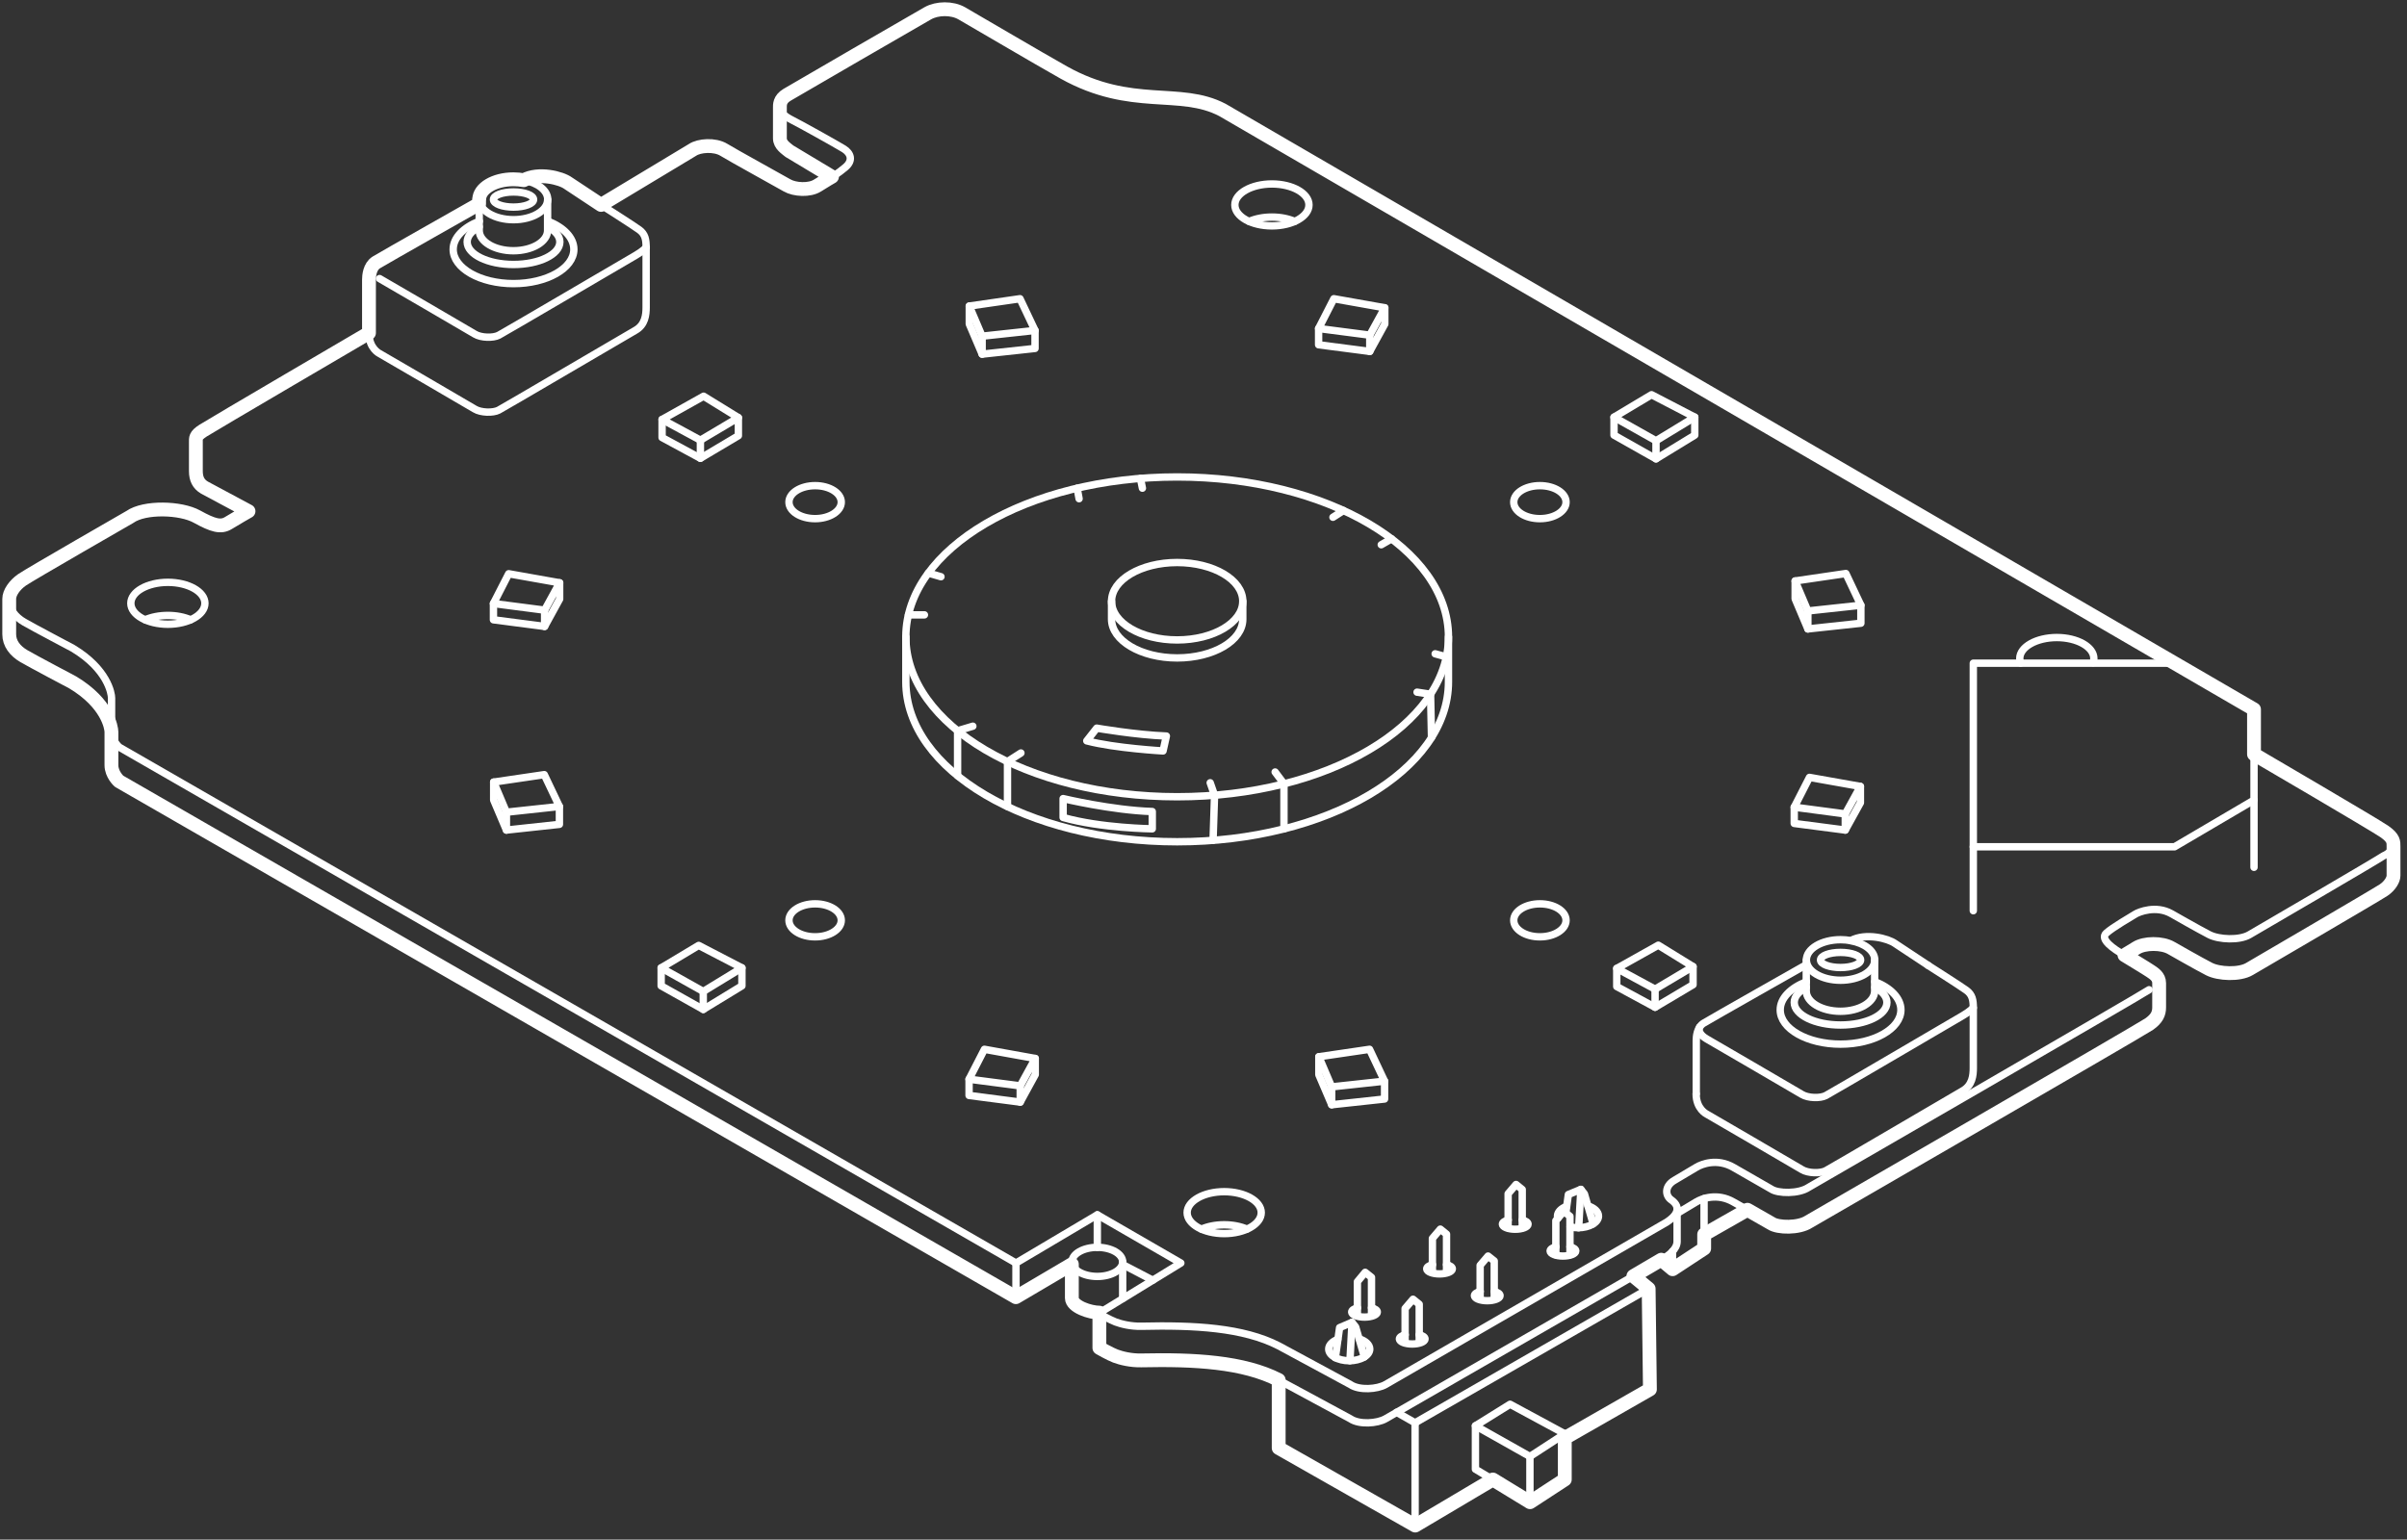 <svg xmlns="http://www.w3.org/2000/svg" width="261" height="167" fill="none" viewBox="0 0 261 167"><rect x="0" y="0" width="261" height="167" fill="#333333" stroke="none"/><path stroke="#fff" stroke-linecap="round" stroke-linejoin="round" stroke-width=".8" d="M57.86 21.643C57.86 22.09 56.89 22.463 55.683 22.463C54.476 22.463 53.506 22.103 53.506 21.643C53.506 21.183 54.476 20.823 55.683 20.823C56.89 20.823 57.86 21.183 57.86 21.643Z"/><path stroke="#fff" stroke-linecap="round" stroke-linejoin="round" stroke-width=".8" d="M59.402 24.601C60.211 25.035 60.709 25.607 60.709 26.241C60.709 27.595 58.457 28.688 55.683 28.688C52.909 28.688 50.657 27.595 50.657 26.241C50.657 25.607 51.155 25.035 51.964 24.601"/><path stroke="#fff" stroke-linecap="round" stroke-linejoin="round" stroke-width=".8" d="M59.39 23.98C61.106 24.65 62.226 25.768 62.226 27.048C62.226 29.098 59.29 30.763 55.683 30.763C52.076 30.763 49.14 29.098 49.14 27.048C49.14 25.781 50.26 24.663 51.976 23.992"/><path stroke="#fff" stroke-linecap="round" stroke-linejoin="round" stroke-width=".8" d="M56.79 19.544C58.295 19.817 59.39 20.65 59.39 21.631C59.39 22.849 57.723 23.83 55.683 23.83C53.643 23.83 51.976 22.849 51.976 21.631"/><path stroke="#fff" stroke-linecap="round" stroke-linejoin="round" stroke-width="1.5" d="M51.964 21.644C51.964 20.426 53.63 19.445 55.671 19.445C56.056 19.445 56.429 19.482 56.79 19.544C58.407 18.674 60.845 19.308 61.604 19.867L65.174 22.228L75.101 16.252C75.797 15.78 77.489 15.631 78.497 16.252C79.504 16.873 84.505 19.619 85.338 20.103C86.172 20.588 87.776 20.675 88.635 20.128C89.493 19.581 90.214 19.171 90.214 19.171L85.599 16.401C85.264 16.115 84.567 15.705 84.567 15.009V11.717C84.567 11.382 84.517 10.785 85.338 10.288C86.159 9.791 99.569 2.027 100.601 1.443C101.634 0.859 103.238 0.846 104.283 1.443C105.328 2.039 112.63 6.338 115.354 7.866C122.718 11.978 127.918 9.493 132.558 11.928L244.411 76.942V81.812C244.411 81.812 257.522 89.477 258.555 90.198C259.587 90.918 259.538 91.341 259.538 91.825V94.981C259.538 95.416 259.152 96.074 258.48 96.534C257.809 96.994 243.914 105.106 243.914 105.106C242.832 105.752 240.593 105.653 239.535 105.106C238.465 104.56 235.443 102.833 235.443 102.833C234.435 102.237 232.52 102.261 231.636 102.833L230.368 103.603C230.368 103.603 232.855 105.106 233.191 105.343C233.527 105.579 234.124 105.914 234.124 106.635V109.268C234.124 109.939 233.888 110.486 233.042 111.082C232.196 111.679 196.135 132.513 196.135 132.513C195.052 133.234 192.789 133.184 192.067 132.7L189.48 131.221L184.79 133.892V135.42L181.369 137.669L180.138 136.638L177.115 138.415L178.769 139.781L178.906 150.702L169.676 155.982V160.479L165.907 162.939L161.877 160.479L153.456 165.473L138.653 157.063V149.683C134.822 147.72 129.51 147.434 123.751 147.558C122.631 147.583 121.574 147.322 120.952 147.086C120.33 146.85 119.21 146.204 119.21 146.204V142.378C118.203 142.378 116.225 141.732 116.225 140.8V137.122L110.155 140.701L12.917 84.744C12.917 84.744 12.083 84.023 12.083 82.98V79.402C12.083 78.93 11.673 76.296 7.891 74.022C7.891 74.022 3.587 71.749 2.605 71.177C1.622 70.606 1 69.786 1 68.792L1 64.965C1 64.294 1.572 63.462 2.393 62.891C3.214 62.319 14.086 56.07 14.086 56.07C15.678 54.939 19.609 55.063 21.351 56.033C23.105 57.002 23.95 57.238 24.771 56.728C25.592 56.219 26.948 55.449 26.948 55.449L22.172 52.889C21.512 52.504 21.239 51.92 21.239 51.1V47.994C21.239 47.522 21.164 47.261 22.01 46.715C22.856 46.168 40.01 36.117 40.01 36.117V30.328C40.01 29.943 40.084 28.912 40.806 28.464C41.527 28.017 51.951 22.116 51.951 22.116V21.606L51.964 21.644Z"/><path stroke="#fff" stroke-linecap="round" stroke-linejoin="round" stroke-width=".8" d="M169.676 155.522L165.895 157.982L159.986 154.652"/><path stroke="#fff" stroke-linecap="round" stroke-linejoin="round" stroke-width=".8" d="M1.012 65.09C1.012 66.071 1.634 66.904 2.617 67.475C3.6 68.047 7.904 70.32 7.904 70.32C11.685 72.594 12.096 75.24 12.096 75.7V79.278C12.096 80.309 12.929 81.042 12.929 81.042L110.167 136.999L118.986 131.768L128.042 136.999L119.223 142.403"/><path stroke="#fff" stroke-linecap="round" stroke-linejoin="round" stroke-width=".8" d="M119.21 142.502C119.21 142.502 120.33 143.148 120.952 143.384C121.574 143.62 122.631 143.881 123.751 143.856C129.51 143.72 134.809 144.006 138.653 145.981L146.427 150.18C147.398 150.839 149.338 150.69 150.234 150.18C151.129 149.671 180.747 132.551 180.747 132.551C181.755 131.892 182.414 130.985 181.208 130.141C180.548 129.669 180.486 128.637 181.581 128.016C181.991 127.78 183.919 126.625 183.919 126.625C184.541 126.24 186.221 125.618 187.962 126.625L192.055 128.973C192.776 129.47 195.04 129.519 196.122 128.786C196.122 128.786 232.171 107.952 233.03 107.355"/><path stroke="#fff" stroke-linecap="round" stroke-linejoin="round" stroke-width=".8" d="M51.964 22.14V24.998C51.964 26.215 53.63 27.197 55.671 27.197C57.711 27.197 59.377 26.215 59.377 24.998V21.644"/><path stroke="#fff" stroke-linecap="round" stroke-linejoin="round" stroke-width=".8" d="M84.567 11.717C84.567 12.189 85.164 12.661 85.885 13.021C86.669 13.406 90.7 15.655 91.508 16.152C92.242 16.612 92.54 17.395 91.682 18.128C90.824 18.86 90.227 19.171 90.227 19.171"/><path stroke="#fff" stroke-linecap="round" stroke-linejoin="round" stroke-width=".8" d="M91.222 54.467C91.222 55.448 89.953 56.256 88.386 56.256C86.819 56.256 85.55 55.461 85.55 54.467C85.55 53.473 86.819 52.678 88.386 52.678C89.953 52.678 91.222 53.473 91.222 54.467Z"/><path stroke="#fff" stroke-linecap="round" stroke-linejoin="round" stroke-width=".8" d="M134.759 65.214C134.759 67.525 131.575 69.413 127.644 69.413C123.713 69.413 120.529 67.537 120.529 65.214C120.529 62.891 123.713 61.015 127.644 61.015C131.575 61.015 134.759 62.891 134.759 65.214Z"/><path stroke="#fff" stroke-linecap="round" stroke-linejoin="round" stroke-width=".8" d="M157.063 69.078C157.063 78.657 143.89 86.421 127.644 86.421C111.398 86.421 98.225 78.657 98.225 69.078C98.225 59.499 111.398 51.734 127.644 51.734C143.89 51.734 157.063 59.499 157.063 69.078Z"/><path stroke="#fff" stroke-linecap="round" stroke-linejoin="round" stroke-width=".8" d="M91.222 99.826C91.222 100.808 89.953 101.615 88.386 101.615C86.819 101.615 85.55 100.82 85.55 99.826C85.55 98.832 86.819 98.037 88.386 98.037C89.953 98.037 91.222 98.832 91.222 99.826Z"/><path stroke="#fff" stroke-linecap="round" stroke-linejoin="round" stroke-width=".8" d="M169.813 99.826C169.813 100.808 168.544 101.615 166.977 101.615C165.41 101.615 164.141 100.82 164.141 99.826C164.141 98.832 165.41 98.037 166.977 98.037C168.544 98.037 169.813 98.832 169.813 99.826Z"/><path stroke="#fff" stroke-linecap="round" stroke-linejoin="round" stroke-width=".8" d="M169.813 54.467C169.813 55.448 168.544 56.256 166.977 56.256C165.41 56.256 164.141 55.461 164.141 54.467C164.141 53.473 165.41 52.678 166.977 52.678C168.544 52.678 169.813 53.473 169.813 54.467Z"/><path stroke="#fff" stroke-linecap="round" stroke-linejoin="round" stroke-width=".8" d="M65.174 22.227C65.174 22.227 68.67 24.451 69.316 24.924C69.963 25.396 70.063 25.98 70.063 26.837V33.334C70.063 34.142 69.963 35.223 68.918 35.819C67.874 36.416 54.663 44.18 54.066 44.491C53.469 44.801 52.15 44.777 51.478 44.367C50.807 43.957 41.142 38.341 41.142 38.341C41.142 38.341 40.01 37.794 40.01 36.155"/><path stroke="#fff" stroke-linecap="round" stroke-linejoin="round" stroke-width=".8" d="M70.075 26.837C70.075 26.837 69.727 27.235 68.931 27.694C67.898 28.291 54.675 36.055 54.078 36.366C53.481 36.676 52.163 36.652 51.491 36.242C50.819 35.832 41.154 30.216 41.154 30.216"/><path stroke="#fff" stroke-linecap="round" stroke-linejoin="round" stroke-width=".8" d="M201.757 104.125C201.757 104.572 200.787 104.945 199.58 104.945C198.374 104.945 197.404 104.584 197.404 104.125C197.404 103.665 198.374 103.305 199.58 103.305C200.787 103.305 201.757 103.665 201.757 104.125Z"/><path stroke="#fff" stroke-linecap="round" stroke-linejoin="round" stroke-width=".8" d="M203.3 107.094C204.108 107.529 204.606 108.1 204.606 108.734C204.606 110.088 202.354 111.181 199.58 111.181C196.806 111.181 194.555 110.088 194.555 108.734C194.555 108.1 195.052 107.529 195.861 107.094"/><path stroke="#fff" stroke-linecap="round" stroke-linejoin="round" stroke-width=".8" d="M203.287 106.473C205.004 107.144 206.123 108.262 206.123 109.541C206.123 111.591 203.188 113.256 199.58 113.256C195.973 113.256 193.037 111.591 193.037 109.541C193.037 108.274 194.157 107.156 195.874 106.485"/><path stroke="#fff" stroke-linecap="round" stroke-linejoin="round" stroke-width=".8" d="M200.687 102.038C202.193 102.311 203.287 103.144 203.287 104.125C203.287 105.343 201.62 106.324 199.58 106.324C197.54 106.324 195.873 105.343 195.873 104.125"/><path stroke="#fff" stroke-linecap="round" stroke-linejoin="round" stroke-width=".8" d="M183.932 118.636V112.846C183.932 112.461 184.006 111.43 184.728 110.983C185.449 110.535 195.874 104.634 195.874 104.634V104.125C195.874 102.907 197.54 101.926 199.58 101.926C199.966 101.926 200.339 101.963 200.688 102.025C202.305 101.155 204.743 101.789 205.502 102.348L209.072 104.709"/><path stroke="#fff" stroke-linecap="round" stroke-linejoin="round" stroke-width=".8" d="M195.861 104.635V107.492C195.861 108.71 197.528 109.691 199.568 109.691C201.608 109.691 203.275 108.71 203.275 107.492V104.138"/><path stroke="#fff" stroke-linecap="round" stroke-linejoin="round" stroke-width=".8" d="M209.084 104.722C209.084 104.722 212.579 106.946 213.226 107.418C213.873 107.89 213.973 108.474 213.973 109.331V115.829C213.973 116.636 213.873 117.717 212.828 118.313C211.796 118.91 198.573 126.674 197.976 126.985C197.379 127.296 196.06 127.271 195.388 126.861C194.717 126.451 185.051 120.835 185.051 120.835C185.051 120.835 183.919 120.289 183.919 118.649"/><path stroke="#fff" stroke-linecap="round" stroke-linejoin="round" stroke-width=".8" d="M22.221 65.438C22.221 66.692 20.418 67.711 18.203 67.711C15.989 67.711 14.186 66.692 14.186 65.438C14.186 64.183 15.989 63.164 18.203 63.164C20.418 63.164 22.221 64.183 22.221 65.438Z"/><path stroke="#fff" stroke-linecap="round" stroke-linejoin="round" stroke-width=".8" d="M15.741 67.227C16.425 66.929 17.271 66.755 18.203 66.755C19.124 66.755 19.982 66.929 20.666 67.227"/><path stroke="#fff" stroke-linecap="round" stroke-linejoin="round" stroke-width=".8" d="M136.762 131.531C136.762 132.786 134.958 133.805 132.744 133.805C130.53 133.805 128.726 132.786 128.726 131.531C128.726 130.277 130.53 129.258 132.744 129.258C134.958 129.258 136.762 130.277 136.762 131.531Z"/><path stroke="#fff" stroke-linecap="round" stroke-linejoin="round" stroke-width=".8" d="M130.281 133.321C130.965 133.023 131.811 132.849 132.744 132.849C133.677 132.849 134.523 133.023 135.207 133.321"/><path stroke="#fff" stroke-linecap="round" stroke-linejoin="round" stroke-width=".8" d="M219.11 71.923C219.048 71.761 219.01 71.6 219.01 71.426C219.01 70.171 220.814 69.152 223.028 69.152C225.243 69.152 227.046 70.171 227.046 71.426C227.046 71.587 227.021 71.737 226.959 71.886"/><path stroke="#fff" stroke-linecap="round" stroke-linejoin="round" stroke-width=".8" d="M137.919 24.501C140.138 24.501 141.937 23.483 141.937 22.228C141.937 20.972 140.138 19.954 137.919 19.954C135.7 19.954 133.901 20.972 133.901 22.228C133.901 23.483 135.7 24.501 137.919 24.501Z"/><path stroke="#fff" stroke-linecap="round" stroke-linejoin="round" stroke-width=".8" d="M135.456 24.017C136.14 23.719 136.986 23.545 137.919 23.545C138.852 23.545 139.698 23.719 140.382 24.017"/><path stroke="#fff" stroke-linecap="round" stroke-linejoin="round" stroke-width=".8" d="M121.735 136.874C121.735 137.743 120.504 138.452 118.986 138.452C117.469 138.452 116.237 137.743 116.237 136.874C116.237 136.004 117.469 135.296 118.986 135.296C120.504 135.296 121.735 136.004 121.735 136.874Z"/><path stroke="#fff" stroke-linecap="round" stroke-linejoin="round" stroke-width=".8" d="M121.735 136.874V140.85"/><path stroke="#fff" stroke-linecap="round" stroke-linejoin="round" stroke-width=".8" d="M118.986 131.768V135.296"/><path stroke="#fff" stroke-linecap="round" stroke-linejoin="round" stroke-width=".8" d="M110.167 136.985V140.712"/><path stroke="#fff" stroke-linecap="round" stroke-linejoin="round" stroke-width=".8" d="M124.995 138.862L121.735 137.16"/><path stroke="#fff" stroke-linecap="round" stroke-linejoin="round" stroke-width=".8" d="M71.792 45.498L75.947 47.746L80.064 45.299L76.295 42.976L71.792 45.498Z"/><path stroke="#fff" stroke-linecap="round" stroke-linejoin="round" stroke-width=".8" d="M80.064 45.299V47.262L75.947 49.709L71.792 47.461V45.498"/><path stroke="#fff" stroke-linecap="round" stroke-linejoin="round" stroke-width=".8" d="M75.947 47.746V49.709"/><path stroke="#fff" stroke-linecap="round" stroke-linejoin="round" stroke-width=".8" d="M175.311 105.045L179.466 107.293L183.584 104.846L179.814 102.522L175.311 105.045Z"/><path stroke="#fff" stroke-linecap="round" stroke-linejoin="round" stroke-width=".8" d="M183.584 104.846V106.809L179.466 109.256L175.311 107.007V105.044"/><path stroke="#fff" stroke-linecap="round" stroke-linejoin="round" stroke-width=".8" d="M179.466 107.293V109.256"/><path stroke="#fff" stroke-linecap="round" stroke-linejoin="round" stroke-width=".8" d="M184.305 111.393C184.168 111.641 184.181 112.176 185.051 112.685C185.051 112.685 194.717 118.3 195.388 118.71C196.06 119.12 197.379 119.145 197.976 118.835C198.573 118.524 211.796 110.759 212.828 110.163C213.624 109.703 213.973 109.306 213.973 109.306"/><path stroke="#fff" stroke-linecap="round" stroke-linejoin="round" stroke-width=".8" d="M259.538 91.428C259.538 92.422 258.493 92.807 258.493 92.807C257.821 93.279 243.926 101.379 243.926 101.379C242.844 102.025 240.605 101.926 239.548 101.379C238.478 100.833 235.455 99.106 235.455 99.106C233.788 98.161 231.91 98.919 231.537 99.155C231.176 99.391 229.074 100.584 228.377 101.23C227.681 101.876 229.124 102.907 230.38 103.615"/><path stroke="#fff" stroke-linecap="round" stroke-linejoin="round" stroke-width=".8" d="M181.854 131.085V134.663C181.854 135.495 180.946 136.204 180.125 136.638"/><path stroke="#fff" stroke-linecap="round" stroke-linejoin="round" stroke-width=".8" d="M181.854 131.619C182.265 131.383 183.919 130.377 183.919 130.377C184.541 129.992 186.221 129.37 187.962 130.377L189.467 131.222"/><path stroke="#fff" stroke-linecap="round" stroke-linejoin="round" stroke-width=".8" d="M138.653 149.695L146.427 153.894C147.398 154.553 149.338 154.403 150.234 153.894C151.129 153.385 177.115 138.414 177.115 138.414"/><path stroke="#fff" stroke-linecap="round" stroke-linejoin="round" stroke-width=".8" d="M184.778 133.88V130.004"/><path stroke="#fff" stroke-linecap="round" stroke-linejoin="round" stroke-width=".8" d="M181.357 137.67V135.731"/><path stroke="#fff" stroke-linecap="round" stroke-linejoin="round" stroke-width=".8" d="M178.769 139.781L153.443 154.329L151.44 153.186"/><path stroke="#fff" stroke-linecap="round" stroke-linejoin="round" stroke-width=".8" d="M153.443 154.329V165.486"/><path stroke="#fff" stroke-linecap="round" stroke-linejoin="round" stroke-width=".8" d="M161.877 160.491L159.986 159.361V154.652L163.743 152.316L169.676 155.522V155.994"/><path stroke="#fff" stroke-linecap="round" stroke-linejoin="round" stroke-width=".8" d="M165.895 157.982V162.952"/><path stroke="#fff" stroke-linecap="round" stroke-linejoin="round" stroke-width=".8" d="M235.791 71.935H213.973V91.85H235.791L244.412 86.781V81.811"/><path stroke="#fff" stroke-linecap="round" stroke-linejoin="round" stroke-width=".8" d="M244.411 86.781V94.074"/><path stroke="#fff" stroke-linecap="round" stroke-linejoin="round" stroke-width=".8" d="M213.973 91.851V98.783"/><path stroke="#fff" stroke-linecap="round" stroke-linejoin="round" stroke-width=".8" d="M194.555 87.552L200.09 88.284L201.732 85.303L196.209 84.321L194.555 87.552Z"/><path stroke="#fff" stroke-linecap="round" stroke-linejoin="round" stroke-width=".8" d="M194.555 87.551V89.316L200.09 90.036L201.732 87.067V85.303"/><path stroke="#fff" stroke-linecap="round" stroke-linejoin="round" stroke-width=".8" d="M200.09 88.284V90.036"/><path stroke="#fff" stroke-linecap="round" stroke-linejoin="round" stroke-width=".8" d="M142.982 35.633L148.53 36.353L150.159 33.384L144.636 32.402L142.982 35.633Z"/><path stroke="#fff" stroke-linecap="round" stroke-linejoin="round" stroke-width=".8" d="M142.982 35.633V37.397L148.53 38.117L150.159 35.148V33.384"/><path stroke="#fff" stroke-linecap="round" stroke-linejoin="round" stroke-width=".8" d="M148.53 36.353V38.118"/><path stroke="#fff" stroke-linecap="round" stroke-linejoin="round" stroke-width=".8" d="M53.506 65.463L59.054 66.183L60.684 63.214L55.16 62.232L53.506 65.463Z"/><path stroke="#fff" stroke-linecap="round" stroke-linejoin="round" stroke-width=".8" d="M53.506 65.463V67.227L59.054 67.947L60.684 64.978V63.214"/><path stroke="#fff" stroke-linecap="round" stroke-linejoin="round" stroke-width=".8" d="M59.054 66.184V67.948"/><path stroke="#fff" stroke-linecap="round" stroke-linejoin="round" stroke-width=".8" d="M105.079 117.058L110.627 117.779L112.257 114.809L106.746 113.815L105.079 117.058Z"/><path stroke="#fff" stroke-linecap="round" stroke-linejoin="round" stroke-width=".8" d="M105.079 117.058V118.822L110.627 119.543L112.257 116.561V114.81"/><path stroke="#fff" stroke-linecap="round" stroke-linejoin="round" stroke-width=".8" d="M110.627 117.778V119.542"/><path stroke="#fff" stroke-linecap="round" stroke-linejoin="round" stroke-width=".8" d="M201.782 65.648L196.035 66.27L194.654 63.015L200.153 62.207L201.782 65.648Z"/><path stroke="#fff" stroke-linecap="round" stroke-linejoin="round" stroke-width=".8" d="M194.654 63.015V64.953L196.035 68.22L201.782 67.599V65.648"/><path stroke="#fff" stroke-linecap="round" stroke-linejoin="round" stroke-width=".8" d="M196.035 66.269V68.22"/><path stroke="#fff" stroke-linecap="round" stroke-linejoin="round" stroke-width=".8" d="M150.134 117.269L144.4 117.89L143.007 114.623L148.505 113.815L150.134 117.269Z"/><path stroke="#fff" stroke-linecap="round" stroke-linejoin="round" stroke-width=".8" d="M143.007 114.623V116.574L144.4 119.829L150.134 119.207V117.269"/><path stroke="#fff" stroke-linecap="round" stroke-linejoin="round" stroke-width=".8" d="M144.4 117.891V119.829"/><path stroke="#fff" stroke-linecap="round" stroke-linejoin="round" stroke-width=".8" d="M112.232 35.844L106.497 36.465L105.104 33.197L110.602 32.402L112.232 35.844Z"/><path stroke="#fff" stroke-linecap="round" stroke-linejoin="round" stroke-width=".8" d="M105.104 33.197V35.148L106.497 38.415L112.232 37.794V35.843"/><path stroke="#fff" stroke-linecap="round" stroke-linejoin="round" stroke-width=".8" d="M106.497 36.465V38.415"/><path stroke="#fff" stroke-linecap="round" stroke-linejoin="round" stroke-width=".8" d="M60.659 87.477L54.912 88.098L53.531 84.831L59.017 84.023L60.659 87.477Z"/><path stroke="#fff" stroke-linecap="round" stroke-linejoin="round" stroke-width=".8" d="M53.531 84.831V86.782L54.912 90.037L60.659 89.415V87.477"/><path stroke="#fff" stroke-linecap="round" stroke-linejoin="round" stroke-width=".8" d="M54.912 88.099V90.037"/><path stroke="#fff" stroke-linecap="round" stroke-linejoin="round" stroke-width=".8" d="M183.77 45.249L179.566 47.808L175.013 45.249L179.08 42.813L183.77 45.249Z"/><path stroke="#fff" stroke-linecap="round" stroke-linejoin="round" stroke-width=".8" d="M175.013 45.249V47.2L179.566 49.771L183.77 47.2V45.249"/><path stroke="#fff" stroke-linecap="round" stroke-linejoin="round" stroke-width=".8" d="M179.566 47.808V49.771"/><path stroke="#fff" stroke-linecap="round" stroke-linejoin="round" stroke-width=".8" d="M80.45 104.982L76.257 107.541L71.692 104.982L75.76 102.547L80.45 104.982Z"/><path stroke="#fff" stroke-linecap="round" stroke-linejoin="round" stroke-width=".8" d="M71.692 104.981V106.932L76.257 109.491L80.45 106.932V104.981"/><path stroke="#fff" stroke-linecap="round" stroke-linejoin="round" stroke-width=".8" d="M76.257 107.541V109.492"/><path stroke="#fff" stroke-linecap="round" stroke-linejoin="round" stroke-width=".8" d="M120.529 65.214V67.164C120.529 69.475 123.713 71.364 127.644 71.364C131.575 71.364 134.759 69.488 134.759 67.164V65.214"/><path stroke="#fff" stroke-linecap="round" stroke-linejoin="round" stroke-width=".8" d="M98.225 69.077V73.96C98.225 83.538 111.398 91.303 127.644 91.303C143.89 91.303 157.063 83.538 157.063 73.96V69.077"/><path stroke="#fff" stroke-linecap="round" stroke-linejoin="round" stroke-width=".8" d="M100.663 62.157L102.032 62.555"/><path stroke="#fff" stroke-linecap="round" stroke-linejoin="round" stroke-width=".8" d="M98.511 66.692H100.24"/><path stroke="#fff" stroke-linecap="round" stroke-linejoin="round" stroke-width=".8" d="M116.797 52.951L117.009 54.094"/><path stroke="#fff" stroke-linecap="round" stroke-linejoin="round" stroke-width=".8" d="M123.664 51.895L123.875 52.952"/><path stroke="#fff" stroke-linecap="round" stroke-linejoin="round" stroke-width=".8" d="M145.681 55.374L144.537 56.107"/><path stroke="#fff" stroke-linecap="round" stroke-linejoin="round" stroke-width=".8" d="M150.893 58.442L149.774 59.088"/><path stroke="#fff" stroke-linecap="round" stroke-linejoin="round" stroke-width=".8" d="M156.839 71.251L155.62 70.916"/><path stroke="#fff" stroke-linecap="round" stroke-linejoin="round" stroke-width=".8" d="M155.222 80.01L155.122 75.302L153.655 75.078"/><path stroke="#fff" stroke-linecap="round" stroke-linejoin="round" stroke-width=".8" d="M139.225 89.9V85.017L138.267 83.737"/><path stroke="#fff" stroke-linecap="round" stroke-linejoin="round" stroke-width=".8" d="M131.538 91.142L131.699 86.26L131.227 84.905"/><path stroke="#fff" stroke-linecap="round" stroke-linejoin="round" stroke-width=".8" d="M109.246 87.489V82.607L110.702 81.675"/><path stroke="#fff" stroke-linecap="round" stroke-linejoin="round" stroke-width=".8" d="M103.835 84.135V79.265L105.49 78.768"/><path stroke="#fff" stroke-linecap="round" stroke-linejoin="round" stroke-width=".8" d="M118.924 78.98C118.924 78.98 123.154 79.713 126.475 79.837L126.114 81.452C126.114 81.452 120.927 81.166 117.842 80.359L118.924 78.98Z"/><path stroke="#fff" stroke-linecap="round" stroke-linejoin="round" stroke-width=".8" d="M115.279 86.62C115.279 86.62 120.566 87.887 124.945 88.024V89.9C124.945 89.9 119.397 89.838 115.279 88.67V86.62Z"/><path stroke="#fff" stroke-linecap="round" stroke-linejoin="round" stroke-width=".8" d="M144.798 147.273L145.258 144.005L146.602 143.434L147 143.931L147.945 147.186"/><path stroke="#fff" stroke-linecap="round" stroke-linejoin="round" stroke-width=".8" d="M146.602 143.434L146.378 147.596"/><path stroke="#fff" stroke-linecap="round" stroke-linejoin="round" stroke-width=".8" d="M147.385 145.223C148.069 145.434 148.53 145.856 148.53 146.328C148.53 147.024 147.535 147.596 146.303 147.596C145.072 147.596 144.076 147.024 144.076 146.328C144.076 145.894 144.462 145.508 145.059 145.272"/><path stroke="#fff" stroke-linecap="round" stroke-linejoin="round" stroke-width=".8" d="M171.418 129.01L171.182 133.172"/><path stroke="#fff" stroke-linecap="round" stroke-linejoin="round" stroke-width=".8" d="M152.361 145.632V141.93L153.219 140.924L153.891 141.47V145.632"/><path stroke="#fff" stroke-linecap="round" stroke-linejoin="round" stroke-width=".8" d="M153.891 144.775C154.277 144.875 154.525 145.036 154.525 145.235C154.525 145.533 153.903 145.782 153.132 145.782C152.361 145.782 151.739 145.533 151.739 145.235C151.739 145.049 151.988 144.875 152.373 144.775"/><path stroke="#fff" stroke-linecap="round" stroke-linejoin="round" stroke-width=".8" d="M147.186 142.726V139.024L148.032 138.005L148.716 138.551V142.726"/><path stroke="#fff" stroke-linecap="round" stroke-linejoin="round" stroke-width=".8" d="M148.716 141.856C149.102 141.956 149.351 142.117 149.351 142.316C149.351 142.614 148.729 142.863 147.957 142.863C147.186 142.863 146.564 142.614 146.564 142.316C146.564 142.13 146.813 141.956 147.199 141.856"/><path stroke="#fff" stroke-linecap="round" stroke-linejoin="round" stroke-width=".8" d="M160.496 140.949V137.247L161.355 136.24L162.026 136.774V140.949"/><path stroke="#fff" stroke-linecap="round" stroke-linejoin="round" stroke-width=".8" d="M162.026 140.079C162.412 140.178 162.661 140.34 162.661 140.539C162.661 140.837 162.039 141.085 161.267 141.085C160.496 141.085 159.874 140.837 159.874 140.539C159.874 140.352 160.123 140.178 160.509 140.079"/><path stroke="#fff" stroke-linecap="round" stroke-linejoin="round" stroke-width=".8" d="M155.321 138.029V134.327L156.18 133.32L156.852 133.867V138.029"/><path stroke="#fff" stroke-linecap="round" stroke-linejoin="round" stroke-width=".8" d="M156.852 137.172C157.237 137.271 157.486 137.433 157.486 137.632C157.486 137.93 156.864 138.178 156.093 138.178C155.321 138.178 154.7 137.93 154.7 137.632C154.7 137.445 154.948 137.271 155.334 137.172"/><path stroke="#fff" stroke-linecap="round" stroke-linejoin="round" stroke-width=".8" d="M168.706 136.104V132.402L169.564 131.396L170.236 131.93V136.104"/><path stroke="#fff" stroke-linecap="round" stroke-linejoin="round" stroke-width=".8" d="M170.236 135.234C170.622 135.334 170.871 135.495 170.871 135.694C170.871 135.992 170.249 136.241 169.477 136.241C168.706 136.241 168.084 135.992 168.084 135.694C168.084 135.508 168.333 135.334 168.719 135.234"/><path stroke="#fff" stroke-linecap="round" stroke-linejoin="round" stroke-width=".8" d="M163.531 133.184V129.482L164.39 128.476L165.061 129.022V133.184"/><path stroke="#fff" stroke-linecap="round" stroke-linejoin="round" stroke-width=".8" d="M165.061 132.327C165.447 132.427 165.696 132.588 165.696 132.787C165.696 133.085 165.074 133.333 164.303 133.333C163.531 133.333 162.909 133.085 162.909 132.787C162.909 132.6 163.158 132.427 163.544 132.327"/><path stroke="#fff" stroke-linecap="round" stroke-linejoin="round" stroke-width=".8" d="M169.788 131.569L170.062 129.569L171.418 129.01L171.803 129.494L172.749 132.749"/><path stroke="#fff" stroke-linecap="round" stroke-linejoin="round" stroke-width=".8" d="M168.918 132.141C168.893 132.066 168.88 131.979 168.88 131.905C168.88 131.47 169.266 131.085 169.863 130.849"/><path stroke="#fff" stroke-linecap="round" stroke-linejoin="round" stroke-width=".8" d="M172.189 130.799C172.873 131.01 173.334 131.432 173.334 131.905C173.334 132.6 172.338 133.172 171.107 133.172C170.796 133.172 170.51 133.135 170.249 133.072"/></svg>